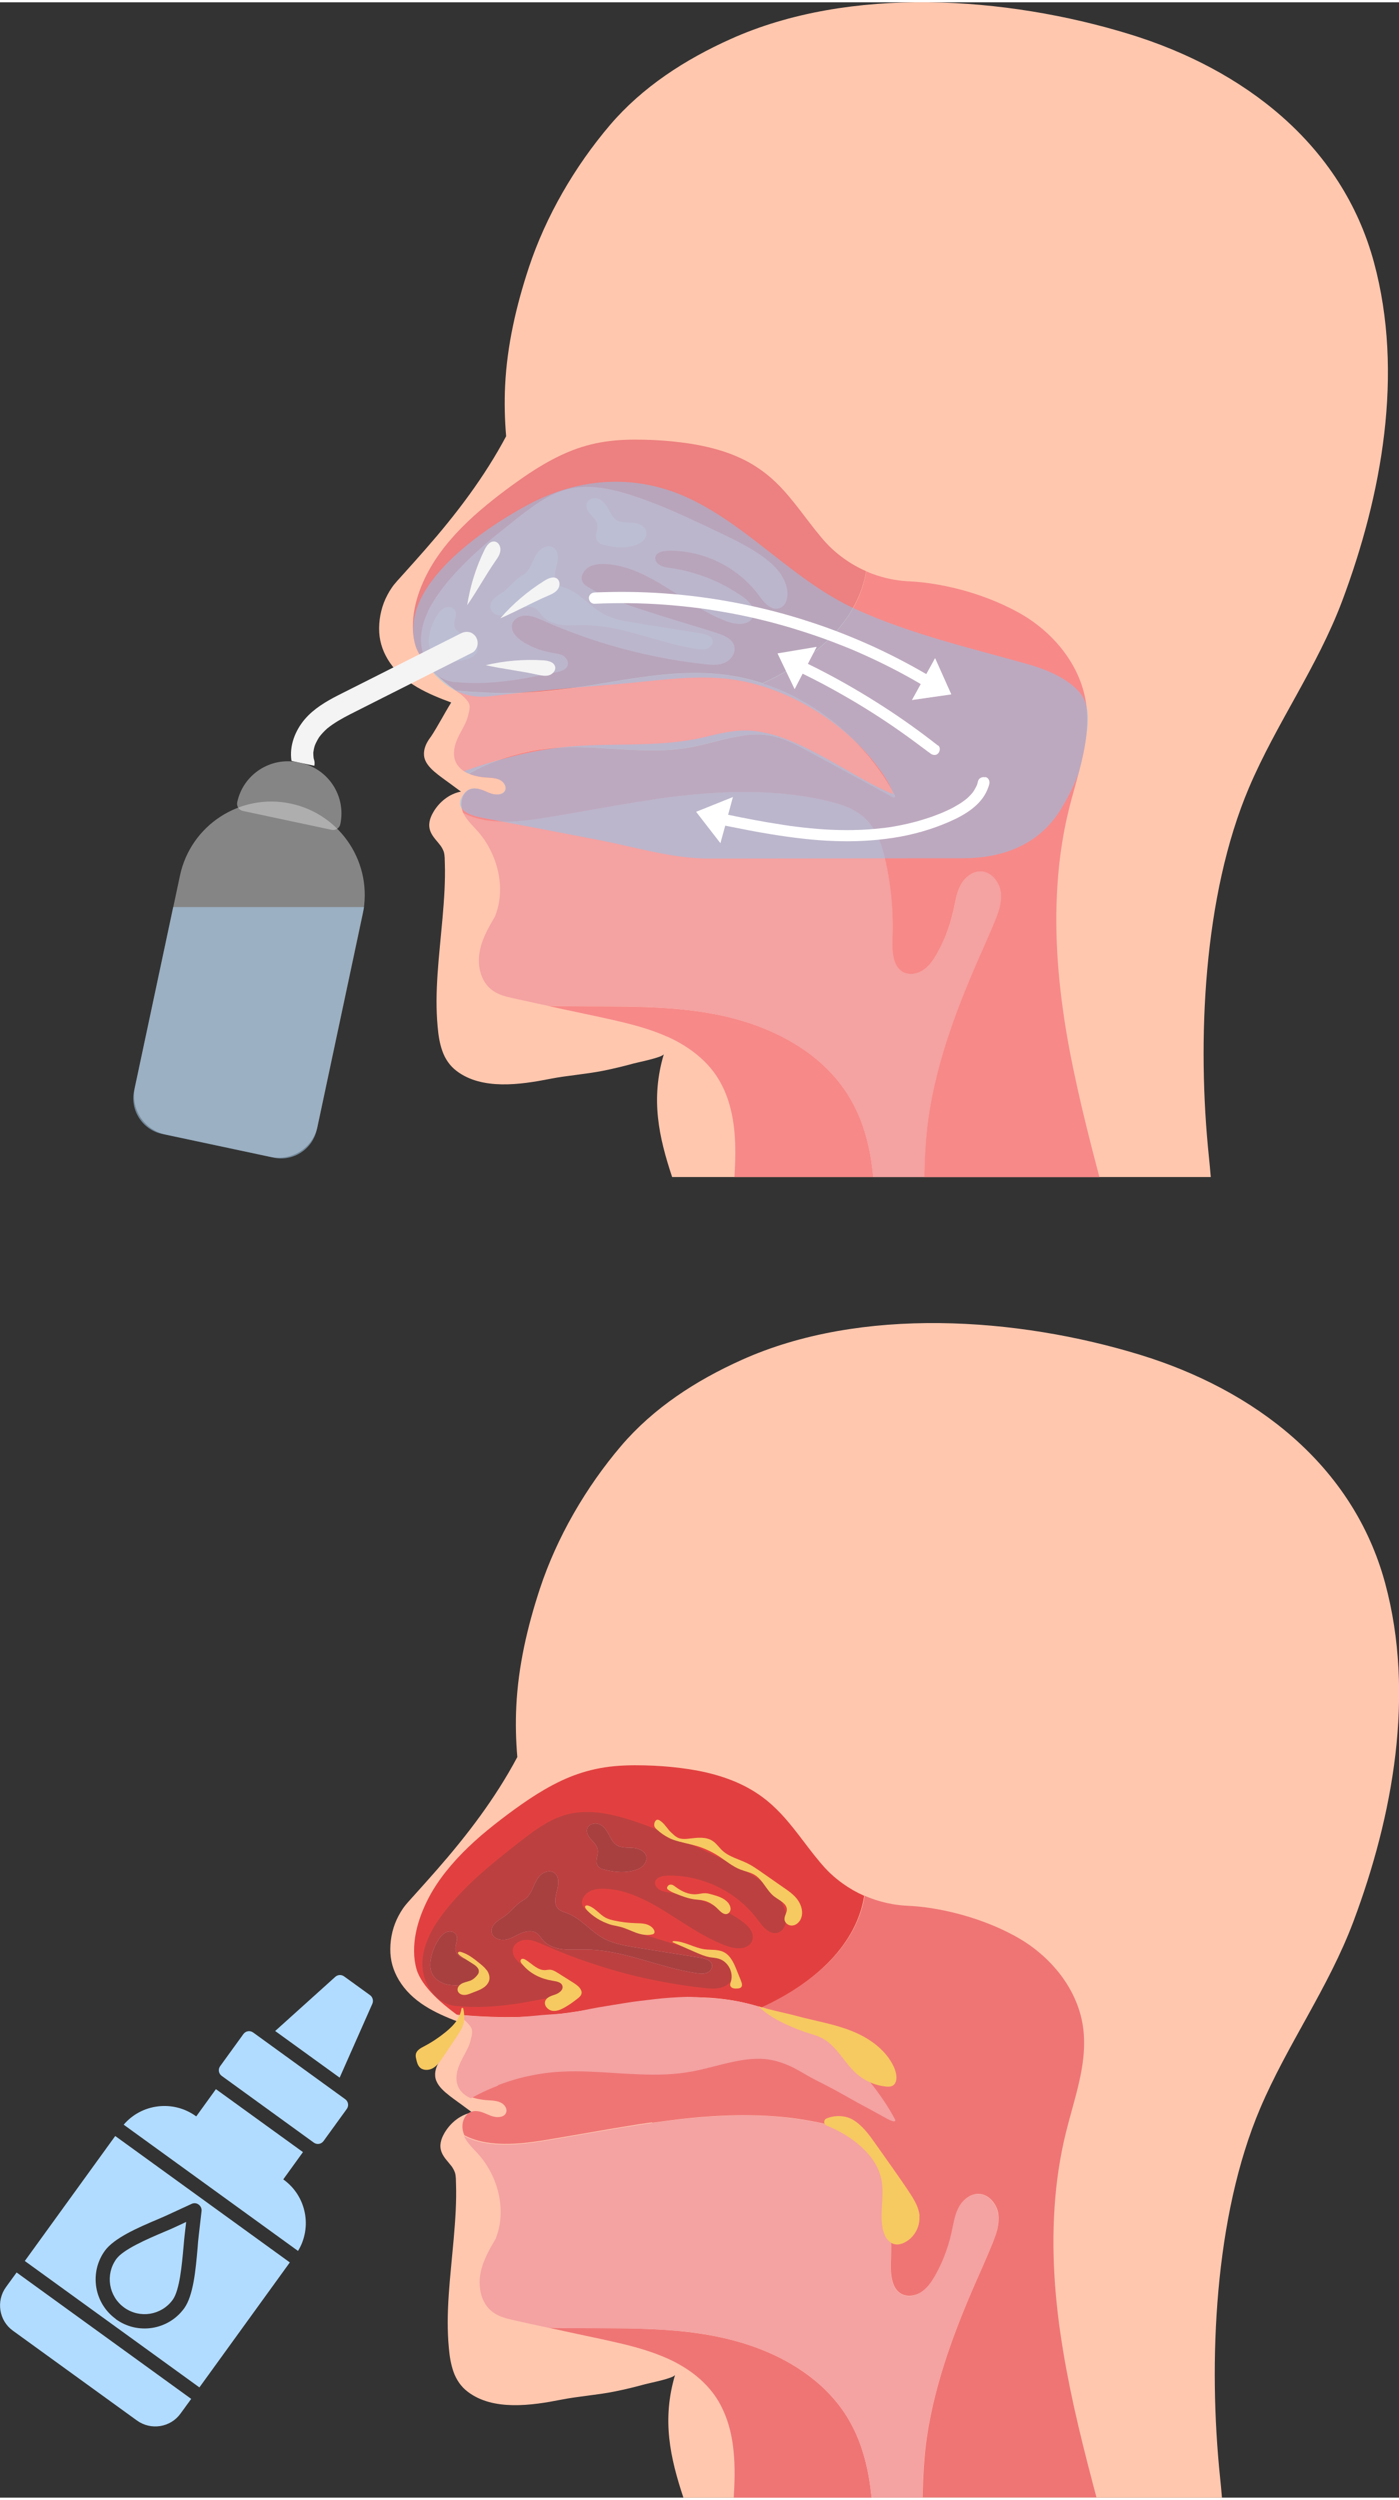 <?xml version="1.0" encoding="UTF-8"?><svg xmlns="http://www.w3.org/2000/svg" id="_1_COVER" data-name="1 COVER" viewBox="0 0 136.46 243.37" aria-hidden="true" width="136px" height="243px">
  <rect x="0" y="0" width="136.46" height="243.37" fill="#333333" stroke="none"/>
  <defs><linearGradient class="cerosgradient" data-cerosgradient="true" id="CerosGradient_id893c818f7" gradientUnits="userSpaceOnUse" x1="50%" y1="100%" x2="50%" y2="0%"><stop offset="0%" stop-color="#d1d1d1"/><stop offset="100%" stop-color="#d1d1d1"/></linearGradient><linearGradient/>
    <style>
      .cls-1-68f68a0e346b7{
        fill: #ef7575;
      }

      .cls-2-68f68a0e346b7{
        fill: #e24040;
      }

      .cls-3-68f68a0e346b7{
        fill: #84cbf7;
      }

      .cls-3-68f68a0e346b7, .cls-4-68f68a0e346b7, .cls-5-68f68a0e346b7{
        opacity: .5;
      }

      .cls-6-68f68a0e346b7{
        fill: #ffc7ae;
      }

      .cls-7-68f68a0e346b7{
        fill: #f4b3b3;
      }

      .cls-8-68f68a0e346b7{
        fill-rule: evenodd;
      }

      .cls-8-68f68a0e346b7, .cls-4-68f68a0e346b7{
        fill: #b2dcff;
      }

      .cls-9-68f68a0e346b7{
        fill: #f4f4f4;
      }

      .cls-10-68f68a0e346b7{
        fill: #fff;
      }

      .cls-11-68f68a0e346b7{
        fill: #f78989;
      }

      .cls-12-68f68a0e346b7{
        fill: #bc4040;
      }

      .cls-13-68f68a0e346b7{
        fill: #a84040;
      }

      .cls-14-68f68a0e346b7{
        fill: #efafaf;
      }

      .cls-15-68f68a0e346b7{
        fill: #f4a2a2;
      }

      .cls-16-68f68a0e346b7{
        fill: #a09f9f;
      }

      .cls-17-68f68a0e346b7{
        fill: #f7c961;
      }

      .cls-18-68f68a0e346b7{
        fill: #ed8080;
      }

      .cls-5-68f68a0e346b7{
        fill: #d8d8d8;
      }
    </style>
  </defs>
  <g id="nasal_cavity68f68a0e346b7" data-name="nasal cavity">
    <g>
      <g id="human68f68a0e346b7">
        <path class="cls-6-68f68a0e346b7" d="M64.75,102.59c-1.31,4.4-.48,8.09.81,11.98h52.54c-.06-.73-.12-1.38-.18-1.94-1.17-11.25-.57-25.5,3.91-36.04,2.65-6.23,6.67-11.77,9.09-18.21,3.87-10.32,6.03-22.17,3.1-33.01-3.13-11.58-12.8-18.88-23.87-22.27-11.99-3.68-27.26-4.76-38.9.49-4.43,1.99-8.59,4.67-11.76,8.39-3.42,4.02-6.25,8.88-7.91,13.9-1.23,3.73-2.12,7.57-2.31,11.5-.08,1.65-.04,3.3.1,4.94-2.13,4-4.87,7.6-7.85,11-.66.76-1.34,1.51-2.01,2.26-.34.39-.7.76-1.03,1.16-.36.44-.64.93-.88,1.44-.46,1.02-.67,2.16-.61,3.27.06,1.08.44,2.08,1.05,2.97,1.4,2.04,3.72,3.04,5.97,3.87-.69,1.11-1.28,2.28-2,3.37-.02.02-.04.03-.05.06-.37.5-.66,1.1-.6,1.74.06.64.53,1.16,1,1.57.51.44,1.07.82,1.61,1.22.33.24.66.49.99.73-1.11.21-2.09.98-2.68,1.98-.36.61-.56,1.26-.28,1.94.21.51.64.91.97,1.35.12.16.27.44.33.64.09.35.08.72.09,1.08.03.87.01,1.74-.03,2.61-.09,1.82-.28,3.64-.45,5.46-.17,1.78-.32,3.56-.33,5.34,0,.85.03,1.7.11,2.55.07.8.19,1.6.46,2.36.27.76.73,1.44,1.38,1.93,2.48,1.9,6.26,1.34,9.1.78,1.73-.34,3.49-.45,5.23-.8,1-.2,1.99-.44,2.97-.71.38-.11,2.83-.58,2.93-.92Z"/>
        <path class="cls-11-68f68a0e346b7" d="M65.07,100.87c1.17.52,2.28,1.2,3.24,2.05.48.42.92.89,1.3,1.4.4.53.73,1.11,1.01,1.72.56,1.24.86,2.59,1,3.94.16,1.53.11,3.07.02,4.59h13.54c-.07-.74-.17-1.48-.3-2.21-.17-.93-.4-1.84-.71-2.74-.3-.88-.69-1.74-1.15-2.55-.44-.78-.97-1.52-1.55-2.2-.58-.67-1.22-1.29-1.9-1.85-.69-.57-1.43-1.08-2.2-1.53-.77-.46-1.58-.87-2.4-1.22-.83-.36-1.69-.67-2.56-.93-.91-.27-1.84-.5-2.78-.67-1.11-.21-2.24-.36-3.37-.47-1.13-.11-2.26-.17-3.4-.21-1.14-.04-2.28-.06-3.41-.06-1.14,0-2.28,0-3.42-.01-.86,0-1.72-.02-2.59-.04.96.21,1.92.42,2.88.62,1.51.33,3.02.63,4.52,1,1.44.35,2.87.77,4.23,1.38Z"/>
        <path class="cls-15-68f68a0e346b7" d="M48.34,73.99c.66-.26,1.34-.47,2.03-.66.69-.19,1.39-.34,2.1-.45.74-.12,1.48-.19,2.22-.22.84-.04,1.69-.03,2.54,0,.85.03,1.69.08,2.54.14.84.05,1.68.1,2.52.13.84.03,1.68.04,2.53,0,.84-.04,1.68-.13,2.51-.28.8-.15,1.58-.35,2.37-.55.78-.2,1.57-.39,2.36-.53.78-.13,1.56-.2,2.35-.15.8.06,1.58.26,2.32.57.76.31,1.48.71,2.2,1.1.78.42,1.56.85,2.34,1.27.78.42,1.56.85,2.34,1.27.78.42,1.56.85,2.34,1.27.38.21.75.41,1.13.62,0,0,0,0,0,0,0,0,0,0,.01,0,0,0,0,0,0,0,0,0,.01,0,.02,0,.05.01.1,0,.14-.05,0,0,0,0,0,0,.02-.03.03-.07.01-.11,0-.01,0-.02-.02-.03-.35-.66-.74-1.29-1.15-1.91-.42-.62-.86-1.23-1.34-1.81-.47-.58-.97-1.13-1.5-1.66-.52-.53-1.07-1.03-1.65-1.51-.57-.48-1.16-.92-1.78-1.34-.61-.42-1.25-.8-1.9-1.15-.65-.35-1.32-.67-2.01-.96-.68-.28-1.38-.53-2.09-.74-.71-.21-1.44-.38-2.17-.51-.76-.14-1.53-.23-2.31-.27-.92-.06-1.85-.06-2.77-.02-.92.04-1.84.12-2.76.23-.92.11-1.84.24-2.76.38-.92.14-1.83.3-2.75.45-.92.15-1.84.3-2.76.43-.92.13-1.84.24-2.77.31-.96.08-1.92.12-2.88.13-.97,0-1.94-.01-2.91-.06-.84-.04-1.69-.1-2.53-.18.15.11.3.22.46.32.21.17.42.36.59.56.11.13.2.25.27.42,0,0,.01.03.01.04,0,.02,0,.03.01.05,0,.03.01.07.02.1,0,0,0,.04,0,.04,0,.01,0,.03,0,.04,0,.03,0,.07,0,.1,0,.07-.02.14-.03.21,0,.02,0,.04-.01.06,0,0,0,0,0,0,0,.01,0,.02,0,.03,0,.04-.02.08-.03.12-.06.26-.12.51-.21.76-.11.28-.25.55-.39.82-.29.54-.6,1.07-.75,1.66-.15.56-.17,1.17.1,1.7.21.41.57.73.97.94.08.04.15.08.23.11.22-.12.45-.25.68-.36.64-.32,1.29-.61,1.95-.87Z"/>
        <path class="cls-15-68f68a0e346b7" d="M66.25,98.2c1.13.11,2.25.26,3.37.47.94.18,1.86.4,2.78.67.87.26,1.72.57,2.56.93.83.36,1.63.76,2.4,1.22.77.46,1.51.97,2.2,1.53.68.56,1.32,1.18,1.9,1.85.59.68,1.11,1.42,1.55,2.2.46.81.85,1.67,1.15,2.55.31.89.54,1.81.71,2.74.14.73.23,1.47.3,2.21h5c.05-2,.14-3.99.43-5.97.83-5.6,2.91-10.96,5.19-16.08.29-.66.58-1.31.86-1.98.14-.34.29-.68.43-1.02.17-.42.33-.84.44-1.28.11-.44.16-.89.12-1.34-.03-.34-.13-.68-.29-.98-.31-.59-.86-1.09-1.55-1.16-.72-.07-1.38.35-1.81.9-.51.65-.69,1.48-.85,2.27-.17.84-.38,1.68-.67,2.49-.29.81-.64,1.59-1.06,2.34-.37.66-.82,1.34-1.5,1.71-.61.34-1.38.42-1.97,0-.47-.33-.69-.89-.79-1.44-.12-.62-.1-1.25-.08-1.88.03-.9.02-1.8-.03-2.7-.05-.9-.14-1.8-.28-2.7-.13-.85-.29-1.69-.5-2.53-.19-.73-.42-1.45-.76-2.12-.34-.67-.79-1.27-1.37-1.75-.61-.5-1.33-.84-2.07-1.09-.79-.27-1.61-.45-2.42-.61-.88-.17-1.76-.31-2.65-.41-.88-.1-1.77-.17-2.65-.2-.89-.04-1.78-.04-2.67-.02-.9.02-1.79.07-2.69.13-.9.07-1.79.15-2.68.25-.89.1-1.78.22-2.67.35-.9.13-1.79.27-2.69.42-.89.15-1.79.3-2.68.46-.89.15-1.78.31-2.67.47-.88.15-1.75.3-2.63.44-.76.12-1.53.23-2.3.29-.76.06-1.53.08-2.3.03-.74-.05-1.48-.17-2.19-.4-.34-.11-.67-.25-.99-.41.11.25.27.48.44.7.34.44.75.82,1.11,1.25.34.4.64.84.9,1.3.52.92.88,1.93,1.05,2.98.16,1.03.13,2.09-.14,3.1-.07.25-.15.49-.24.74,0,0,0,0,0,.01-.7,1.18-1.41,2.42-1.56,3.8-.13,1.13.16,2.4,1.01,3.2.49.46,1.11.71,1.75.87.35.09.7.16,1.05.24.38.08.76.17,1.14.25.59.13,1.18.26,1.77.38.86.02,1.72.04,2.59.04,1.14,0,2.28,0,3.42.01,1.14,0,2.28.02,3.41.06,1.13.04,2.27.11,3.4.21Z"/>
        <path class="cls-16-68f68a0e346b7" d="M89.22,106.48s0-.02,0,0h0Z"/>
        <g>
          <path class="cls-11-68f68a0e346b7" d="M63.62,77.76c.89-.13,1.78-.25,2.67-.35.89-.1,1.79-.19,2.68-.25.89-.07,1.79-.11,2.69-.13.89-.02,1.78-.01,2.67.02.89.04,1.77.1,2.65.2.89.1,1.77.24,2.65.41.82.16,1.64.35,2.42.61.74.25,1.47.59,2.07,1.09.58.48,1.03,1.08,1.37,1.75.34.67.58,1.39.76,2.12.21.83.37,1.68.5,2.53.13.89.23,1.8.28,2.7.05.9.06,1.8.03,2.7-.02.63-.04,1.26.08,1.88.1.55.32,1.11.79,1.44.59.42,1.37.33,1.97,0,.68-.38,1.13-1.05,1.5-1.71.42-.75.78-1.53,1.06-2.34.29-.81.5-1.64.67-2.49.16-.79.34-1.62.85-2.27.43-.55,1.09-.97,1.81-.9.69.07,1.24.57,1.55,1.16.16.3.26.64.29.98.04.45-.02.9-.12,1.34-.11.44-.27.86-.44,1.28-.14.34-.28.68-.43,1.02-.28.66-.57,1.32-.86,1.98-2.28,5.12-4.36,10.49-5.19,16.08-.29,1.98-.39,3.97-.43,5.97h17.08c-.13-.49-.26-.99-.39-1.48-.32-1.22-.63-2.44-.93-3.67-.3-1.22-.59-2.45-.86-3.68-.27-1.23-.53-2.47-.76-3.7-.23-1.24-.44-2.48-.61-3.73-.18-1.25-.32-2.5-.43-3.75-.11-1.25-.18-2.5-.21-3.76-.03-1.25-.02-2.51.04-3.76.06-1.25.16-2.5.32-3.75.16-1.24.37-2.47.64-3.69.27-1.22.61-2.41.94-3.61.33-1.2.65-2.41.85-3.64.2-1.21.28-2.45.14-3.67-.11-1-.38-1.97-.77-2.89-.38-.9-.89-1.75-1.48-2.53-.6-.79-1.29-1.51-2.05-2.15-.76-.64-1.58-1.2-2.45-1.67-.94-.51-1.91-.95-2.91-1.33-1.03-.39-2.09-.72-3.17-.98-1.05-.25-2.12-.45-3.2-.57-.49-.05-.99-.09-1.49-.11-1.12-.07-2.23-.31-3.29-.69-.23-.08-.46-.18-.68-.28-.72,4.53-4.5,8.39-10.1,10.94.52.17,1.04.36,1.54.57.68.28,1.35.6,2.01.96.65.35,1.28.74,1.9,1.15.61.42,1.21.86,1.78,1.34.57.48,1.12.98,1.65,1.51.53.53,1.02,1.09,1.5,1.66.47.58.92,1.19,1.34,1.81.41.62.8,1.26,1.15,1.91,0,.01.01.02.02.03.02.04.01.08-.01.11,0,0,0,0,0,0-.03.05-.09.06-.14.05,0,0-.01,0-.02,0,0,0,0,0,0,0,0,0,0,0-.01,0,0,0,0,0,0,0-.38-.21-.75-.41-1.13-.62-.78-.42-1.56-.85-2.34-1.27-.78-.42-1.56-.85-2.34-1.27-.78-.42-1.56-.85-2.34-1.27-.72-.39-1.44-.79-2.2-1.1-.75-.3-1.52-.51-2.32-.57-.79-.06-1.57.01-2.35.15-.8.13-1.58.33-2.36.53-.79.2-1.57.4-2.37.55-.83.15-1.67.24-2.51.28-.84.04-1.68.03-2.53,0-.84-.03-1.68-.08-2.52-.13-.85-.05-1.69-.11-2.54-.14-.84-.03-1.69-.04-2.54,0-.74.03-1.49.11-2.22.22-.71.11-1.41.26-2.1.45-.69.18-1.36.4-2.03.66-.66.26-1.32.54-1.95.87-.23.12-.46.24-.68.36.37.16.77.26,1.17.32.25.04.49.06.74.07.3.02.61.04.9.13.25.08.48.22.63.44.13.18.2.42.13.63-.06.18-.19.3-.37.37-.18.07-.4.09-.6.07-.54-.05-1-.37-1.52-.51-.29-.08-.6-.11-.9-.02-.22.07-.4.2-.55.38-.28.34-.39.81-.36,1.24.02.25.09.49.19.72.32.16.65.3.99.41.71.23,1.44.35,2.19.4.77.05,1.54.03,2.3-.03.77-.06,1.54-.17,2.3-.29.88-.14,1.76-.29,2.63-.44.89-.15,1.78-.31,2.67-.47.89-.16,1.79-.31,2.68-.46.89-.15,1.79-.29,2.69-.42Z"/>
          <path class="cls-18-68f68a0e346b7" d="M84.48,55.48c-.76-.33-1.48-.74-2.16-1.23-.42-.3-.81-.62-1.19-.97-.38-.36-.73-.74-1.06-1.14-.74-.88-1.42-1.81-2.12-2.71-.7-.9-1.42-1.79-2.24-2.58-.82-.79-1.73-1.47-2.73-2.02-1-.54-2.07-.95-3.16-1.25-1.11-.31-2.25-.52-3.4-.66-1.18-.15-2.37-.23-3.56-.26-1.28-.03-2.57,0-3.84.19-1.21.18-2.4.51-3.53.98-1.09.45-2.14,1.02-3.14,1.64-1,.62-1.96,1.31-2.91,2.01-.89.66-1.76,1.35-2.6,2.07-.84.72-1.65,1.49-2.4,2.3-.74.81-1.42,1.66-2.02,2.58-.59.91-1.09,1.88-1.47,2.9-.42,1.14-.69,2.35-.68,3.57,0,.61.08,1.23.25,1.81.13.44.35.84.61,1.22.64.94,1.48,1.73,2.35,2.44.32.26.65.51.98.75.84.08,1.69.14,2.53.18.97.05,1.94.07,2.91.06.96,0,1.92-.05,2.88-.13.93-.08,1.85-.19,2.77-.31.92-.13,1.84-.27,2.76-.43.92-.15,1.83-.3,2.75-.45.92-.14,1.84-.27,2.76-.38.92-.11,1.84-.19,2.76-.23.92-.04,1.85-.04,2.77.02.77.05,1.55.14,2.31.27.73.13,1.46.3,2.17.51.18.05.37.11.55.17,5.59-2.55,9.38-6.41,10.1-10.94Z"/>
        </g>
        <path class="cls-15-68f68a0e346b7" d="M76.21,55.85c-.44-.66-1.02-1.21-1.66-1.68-.74-.55-1.53-1.02-2.35-1.45-.83-.44-1.67-.84-2.52-1.24-.87-.41-1.74-.83-2.62-1.23-.88-.4-1.76-.79-2.65-1.15-.9-.36-1.8-.7-2.72-1-.89-.29-1.79-.54-2.71-.69-.91-.15-1.85-.2-2.77-.09-.87.11-1.71.39-2.5.78-.77.39-1.49.88-2.19,1.4-.71.52-1.4,1.07-2.08,1.62-.7.56-1.4,1.12-2.08,1.71-.68.58-1.35,1.19-1.98,1.82-.63.63-1.24,1.29-1.81,1.98-.56.69-1.09,1.41-1.52,2.18-.43.77-.76,1.59-.91,2.46-.13.77-.1,1.55.14,2.29.22.68.59,1.32,1.1,1.82.49.48,1.11.8,1.79.9,1.08.11,2.17.14,3.25.09,1-.05,2-.16,2.99-.31.98-.15,1.96-.34,2.94-.54.25-.05.5-.1.74-.15.23-.04.46-.08.67-.16.19-.07.38-.17.51-.34.14-.18.16-.42.09-.63-.08-.22-.25-.41-.45-.53-.24-.13-.5-.18-.77-.22-.53-.08-1.04-.2-1.55-.37-.5-.17-.99-.4-1.44-.67-.38-.23-.76-.51-1-.88-.22-.33-.31-.76-.11-1.12.2-.34.57-.55.96-.61.51-.09,1.03.07,1.5.26.52.21,1.02.45,1.53.66,1.04.43,2.08.83,3.15,1.2,1.06.36,2.13.7,3.2.99,1.08.3,2.17.56,3.26.79,1.1.23,2.21.43,3.32.59.56.08,1.11.15,1.67.21.52.06,1.06.12,1.58.02.47-.09.9-.32,1.18-.71.27-.36.36-.82.17-1.24-.17-.38-.53-.63-.89-.81-.36-.17-.74-.29-1.12-.41-.79-.25-1.58-.49-2.37-.73-.86-.26-1.72-.52-2.57-.79-.85-.26-1.7-.54-2.55-.82-.78-.26-1.55-.54-2.31-.85-.64-.26-1.26-.53-1.85-.85-.23-.13-.46-.26-.67-.41-.14-.09-.27-.2-.36-.34-.04-.06-.07-.13-.09-.18-.02-.06-.04-.15-.04-.19-.02-.28.09-.54.27-.76.45-.59,1.25-.71,1.95-.69.75.03,1.5.18,2.21.4.72.23,1.41.53,2.08.88.69.36,1.35.76,2.01,1.17.67.42,1.33.85,2,1.27.66.41,1.34.81,2.03,1.17.35.18.71.35,1.07.5.33.14.67.28,1.02.36.57.14,1.32.19,1.8-.23.26-.22.38-.57.34-.9-.04-.37-.28-.71-.53-.97-.29-.3-.64-.53-.99-.76-.37-.24-.76-.47-1.15-.69-.78-.43-1.6-.79-2.45-1.08-.85-.29-1.72-.52-2.6-.67-.43-.07-.88-.09-1.28-.26-.32-.13-.64-.44-.6-.82.03-.3.31-.48.58-.56.33-.1.68-.1,1.03-.1.77.01,1.55.11,2.3.29.76.18,1.49.44,2.19.78.7.33,1.36.74,1.98,1.22.61.47,1.17,1.01,1.66,1.6.25.3.47.63.72.93.25.3.54.59.9.75.34.15.74.12,1.04-.12.29-.23.42-.6.47-.95.1-.75-.18-1.52-.59-2.14Z"/>
        <g>
          <g>
            <path class="cls-14-68f68a0e346b7" d="M46.27,62.17c-.29-.28-.7-.38-1.07-.52-.38-.14-.77-.37-.87-.76-.14-.53.32-1.13.04-1.6-.18-.3-.61-.38-.94-.25-.33.13-.57.41-.76.71-.37.56-.63,1.19-.77,1.85-.1.49-.12,1.01.08,1.47.28.64.97,1.03,1.66,1.15.55.09,1.11.06,1.65-.09.45-.12,1.06-.31,1.23-.8.14-.39.04-.86-.26-1.15Z"/>
            <path class="cls-14-68f68a0e346b7" d="M50.87,55.95c-.74.44-1.24,1.24-1.98,1.69-.54.32-1.17.82-1.04,1.44.11.54.77.8,1.32.71s1.02-.41,1.52-.63,1.13-.33,1.58-.02c.26.18.42.46.63.69.48.53,1.2.79,1.91.88s1.43.02,2.15.03c3.76,0,7.29,1.77,11.01,2.32.34.05.69.09,1.01-.03s.59-.44.53-.77c-.08-.45-.63-.62-1.09-.69-2.12-.34-4.23-.68-6.35-1.02-1.13-.18-2.28-.37-3.28-.93-1.26-.7-2.19-1.95-3.54-2.46-.29-.11-.62-.19-.84-.41-.45-.44-.29-1.19-.13-1.79s.25-1.39-.27-1.75c-.42-.29-1.03-.1-1.39.26s-.54.87-.76,1.33-.52.94-.99,1.14"/>
            <path class="cls-14-68f68a0e346b7" d="M58.69,52.84c-.42-.15-.56-.47-.54-.84s.18-.74.11-1.11c-.08-.38-.39-.66-.65-.96s-.49-.68-.38-1.05c.13-.44.7-.62,1.13-.46s.73.55.95.95c.22.4.41.86.79,1.12.47.31,1.09.23,1.66.28.55.05,1.16.32,1.27.86.07.36-.11.73-.39.96s-.63.35-.99.44c-1.03.24-1.95.08-2.97-.18"/>
          </g>
          <g>
            <path class="cls-7-68f68a0e346b7" d="M46.27,62.17c-.29-.28-.7-.38-1.07-.52-.38-.14-.77-.37-.87-.76-.14-.53.32-1.13.04-1.6-.18-.3-.61-.38-.94-.25-.33.13-.57.41-.76.71-.37.56-.63,1.19-.77,1.85-.1.49-.12,1.01.08,1.47.28.64.97,1.03,1.66,1.15.55.09,1.11.06,1.65-.09.45-.12,1.06-.31,1.23-.8.14-.39.04-.86-.26-1.15Z"/>
            <path class="cls-7-68f68a0e346b7" d="M50.87,55.95c-.74.44-1.24,1.24-1.98,1.69-.54.32-1.17.82-1.04,1.44.11.54.77.8,1.32.71s1.02-.41,1.52-.63,1.13-.33,1.58-.02c.26.18.42.46.63.69.48.53,1.2.79,1.91.88s1.43.02,2.15.03c3.76,0,7.29,1.77,11.01,2.32.34.05.69.09,1.01-.03s.59-.44.53-.77c-.08-.45-.63-.62-1.09-.69-2.12-.34-4.23-.68-6.35-1.02-1.13-.18-2.28-.37-3.28-.93-1.26-.7-2.19-1.95-3.54-2.46-.29-.11-.62-.19-.84-.41-.45-.44-.29-1.19-.13-1.79s.25-1.39-.27-1.75c-.42-.29-1.03-.1-1.39.26s-.54.87-.76,1.33-.52.94-.99,1.14"/>
            <path class="cls-7-68f68a0e346b7" d="M58.69,52.84c-.42-.15-.56-.47-.54-.84s.18-.74.11-1.11c-.08-.38-.39-.66-.65-.96s-.49-.68-.38-1.05c.13-.44.7-.62,1.13-.46s.73.55.95.95c.22.4.41.86.79,1.12.47.31,1.09.23,1.66.28.55.05,1.16.32,1.27.86.07.36-.11.73-.39.96s-.63.35-.99.44c-1.03.24-1.95.08-2.97-.18"/>
          </g>
        </g>
      </g>
      <path class="cls-3-68f68a0e346b7" d="M46.99,79.53c3.86.72,7.71,1.45,11.56,2.2,3.44.67,6.98,1.76,10.48,1.78.68,0,1.36,0,2.04,0,6.22,0,12.44-.02,18.66-.03.69,0,1.38,0,2.08,0,.69,0,1.38,0,2.08,0,3.98,0,7.48-1.33,9.61-4.81.3-.5.59-1.01.85-1.53.27-.53.51-1.07.73-1.62.05-.11.09-.23.13-.34.25-.93.47-1.87.63-2.82.28-1.72.63-3.68-.54-5.06s-3.26-2.24-5.02-2.74c-5.66-1.6-11.44-2.93-16.81-5.37-5.96-2.72-10.28-7.95-16.13-10.75-5.22-2.5-10.84-2.14-15.89.59-4.26,2.3-12.64,7.89-10.92,13.7.13.44.35.84.61,1.22,1.69,2.49,3.69,4.1,6.78,3.72,4.04-.5,8.1-.84,12.17-1.16,3.62-.29,7.4-.94,11.02-.51,5.8.7,11.72,4.44,15.01,9.27.24.35.46.71.65,1.09.14.28.27.58.37.88-.57-.23-1.14-.5-1.69-.78-.64-.32-1.26-.67-1.88-1.02-.64-.36-1.29-.73-1.93-1.1-.65-.37-1.3-.74-1.96-1.08-.65-.34-1.3-.67-1.97-.97-.65-.29-1.3-.55-1.98-.76-.64-.2-1.3-.35-1.97-.44-.73-.09-1.47-.09-2.21,0-.84.1-1.66.29-2.47.49-5.11,1.3-10.3.44-15.43,1.23-.83.13-1.65.28-2.47.46-.82.18-1.64.39-2.45.61-.82.23-1.63.48-2.43.75-.35.12-.69.24-1.04.36.07.04.14.08.21.12.08.04.15.08.23.11.37.16.77.26,1.17.32.25.04.49.06.74.07.3.02.61.04.9.13.25.08.48.22.63.44.13.18.2.42.13.63-.06.18-.19.3-.37.37-.18.07-.4.09-.6.07-.54-.05-1-.37-1.52-.51-.29-.08-.6-.11-.9-.02-.22.07-.4.2-.55.37-1.3,1.55.38,2.2,1.65,2.43Z"/>
    </g>
    <g>
      <path class="cls-5-68f68a0e346b7" d="M24.81,77.78h0c5.03,0,9.11,4.08,9.11,9.11v21.13c0,2.14-1.74,3.87-3.87,3.87h-10.48c-2.14,0-3.87-1.74-3.87-3.87v-21.13c0-5.03,4.08-9.11,9.11-9.11Z" transform="translate(20.28 -3.09) rotate(12.01)"/>
      <path class="cls-4-68f68a0e346b7" d="M16.89,88.25l-3.81,17.9c-.41,1.92.82,3.81,2.74,4.22l10.86,2.31c1.92.41,3.81-.82,4.22-2.74l4.61-21.7h-18.64Z"/>
      <path class="cls-5-68f68a0e346b7" d="M28.51,74.09h.21c2.78,0,5.04,2.26,5.04,5.04h0c0,.4-.32.72-.72.72h-8.84c-.4,0-.72-.32-.72-.72h0c0-2.78,2.26-5.04,5.04-5.04Z" transform="translate(16.64 -4.27) rotate(12.01)"/>
      <path class="cls-9-68f68a0e346b7" d="M46.42,61.89c-.16-.23-.4-.43-.69-.47-.3-.05-.55.01-.82.15-2.67,1.35-5.34,2.69-8.01,4.04-1.3.66-2.61,1.31-3.91,1.97-1.19.61-2.38,1.31-3.26,2.34-.95,1.12-1.52,2.6-1.3,4.05.02,0,.05.02.07.03l2.16.46c.04-.18.04-.38-.02-.57-.02-.06-.04-.13-.05-.19-.02-.18-.03-.36-.03-.53.03-.24.08-.47.15-.69.11-.28.26-.55.42-.81.23-.31.5-.59.79-.85.68-.55,1.45-.98,2.23-1.38.94-.48,1.89-.95,2.83-1.43,1.94-.98,3.89-1.96,5.83-2.94,1.1-.55,2.19-1.11,3.29-1.66.23-.12.42-.44.47-.69.06-.26,0-.6-.15-.82Z"/>
    </g>
    <g>
      <path class="cls-10-68f68a0e346b7" d="M92.79,67.49l-1.58-3.53-.86,1.56c-1.65-.96-3.34-1.84-5.07-2.64-2.08-.95-4.21-1.79-6.39-2.49-2.14-.7-4.32-1.27-6.52-1.71-2.24-.45-4.51-.78-6.79-.97-2.24-.19-4.49-.25-6.74-.18-.28,0-.57.02-.85.03-.28.01-.56.24-.55.55.01.28.24.56.55.55,2.24-.1,4.48-.08,6.71.08,1.12.08,2.23.19,3.34.33.07,0,.14.02.21.03,0,0,.03,0,.04,0,.03,0,.05,0,.08.01.14.02.28.04.42.06.28.04.56.08.84.13.54.09,1.09.18,1.63.28,2.2.41,4.38.95,6.52,1.62,1.07.33,2.13.69,3.18,1.08.53.2,1.06.41,1.59.62.12.05.25.1.37.15.06.02.11.05.17.07.03.01.05.02.08.03.01,0,.05.02.06.03.26.11.52.22.78.34,1.99.88,3.93,1.87,5.8,2.97l-.86,1.56,3.83-.55Z"/>
      <path class="cls-10-68f68a0e346b7" d="M96.07,75.58c-.28-.06-.6.09-.67.38-.02.09-.05.17-.07.26-.01.04-.03.08-.04.12,0,0,0,0,0,0,0,.02-.02.04-.02.05-.08.17-.16.32-.26.48-.02.04-.05.07-.07.11-.02.02-.03.05-.05.07,0,0,0,0,0,0-.01.02-.05.06-.06.07-.03.04-.07.08-.1.12-.12.14-.26.27-.39.39-.07.06-.14.12-.21.17-.01,0-.06.05-.08.06,0,0,0,0,0,0-.02.02-.05.04-.07.05-.15.11-.31.22-.48.32-.33.2-.67.39-1.02.55-.2.09-.4.18-.6.27-.03.01-.05.02-.08.03-.05.02-.1.04-.15.06-.11.04-.22.09-.33.13-.43.17-.87.31-1.32.45-.88.27-1.78.48-2.68.64-.22.04-.45.08-.68.11-.05,0-.11.02-.16.02-.02,0-.05,0-.07.01-.12.02-.23.03-.35.04-.45.05-.91.1-1.37.13-.92.06-1.85.08-2.77.06-.98-.02-1.95-.08-2.92-.18-.5-.05-1-.1-1.5-.17-.09-.01-.26-.03-.31-.04-.06,0-.24-.03-.34-.05-.25-.03-.49-.07-.73-.11-1.71-.26-3.41-.59-5.1-.94l.47-1.73-3.59,1.44,2.37,3.06.47-1.71c1.49.3,2.98.6,4.48.84,2.04.33,4.1.59,6.17.66,1.92.07,3.83-.02,5.73-.31,1.9-.29,3.75-.81,5.5-1.58,1.44-.63,3.01-1.55,3.66-3.05.09-.21.17-.41.22-.63.07-.28-.09-.61-.38-.67ZM86.38,80.51s.05,0,0,0h0ZM91.84,79.06s0,0,0,0c-.06.02,0,0,0,0Z"/>
      <path class="cls-10-68f68a0e346b7" d="M91.49,72.49c-1.73-1.36-3.52-2.64-5.37-3.83-1.82-1.17-3.69-2.27-5.6-3.27-.57-.3-1.14-.59-1.72-.87l.86-1.66-3.82.64,1.67,3.49.78-1.51c1.4.68,2.77,1.41,4.12,2.19,1.87,1.07,3.69,2.23,5.45,3.47.5.35.99.71,1.48,1.07.24.18.47.35.71.53.06.04.12.09.18.13.03.02.06.04.09.07,0,0,.06.05.08.06.01.01.03.02.03.02.04.03.07.06.11.08.07.05.13.1.2.15.22.18.56.24.77,0,.18-.2.24-.58,0-.77Z"/>
    </g>
    <path class="cls-9-68f68a0e346b7" d="M48.24,52.59c-.45-.06-.78.4-.98.81-.83,1.7-1.4,3.53-1.69,5.4,1.03-1.49,1.74-2.84,2.77-4.33.22-.31.44-.64.47-1.02.04-.38-.19-.81-.56-.86Z"/>
    <path class="cls-9-68f68a0e346b7" d="M54.38,56.24c-.35-.3-.88-.08-1.27.17-1.61,1-3.07,2.24-4.31,3.67,1.66-.72,2.98-1.48,4.65-2.2.35-.15.71-.31.94-.61.23-.3.27-.78-.02-1.03Z"/>
    <path class="cls-9-68f68a0e346b7" d="M54.14,64.78c-.11-.44-.67-.57-1.12-.6-1.89-.12-3.8.03-5.64.47,1.77.39,3.29.54,5.06.93.37.08.76.16,1.12.05.36-.11.68-.48.59-.85Z"/>
  </g>
  <g id="Rhinitis68f68a0e346b7">
    <g id="human-268f68a0e346b7" data-name="human">
      <g id="silhouette68f68a0e346b7">
        <path class="cls-6-68f68a0e346b7" d="M65.85,231.39c-1.31,4.4-.48,8.09.81,11.98h52.53c-.06-.73-.12-1.38-.18-1.94-1.17-11.25-.57-25.49,3.91-36.03,2.65-6.23,6.67-11.77,9.09-18.21,3.87-10.32,6.03-22.16,3.1-33-3.13-11.58-12.8-18.87-23.87-22.27-11.99-3.68-27.25-4.76-38.9.49-4.43,1.99-8.59,4.67-11.76,8.39-3.42,4.02-6.25,8.88-7.91,13.9-1.23,3.73-2.12,7.57-2.31,11.5-.08,1.65-.04,3.3.1,4.94-2.13,4-4.87,7.6-7.85,11-.66.76-1.34,1.51-2.01,2.26-.34.39-.7.76-1.03,1.16-.36.44-.64.93-.88,1.44-.46,1.01-.67,2.16-.61,3.27.06,1.08.44,2.08,1.05,2.97,1.4,2.04,3.72,3.04,5.97,3.87-.69,1.11-1.28,2.28-2,3.37-.02.02-.04.03-.05.06-.37.5-.66,1.1-.6,1.74.06.64.53,1.16,1,1.57.51.44,1.07.82,1.61,1.22.33.24.66.49.99.73-1.11.21-2.09.98-2.68,1.98-.36.61-.56,1.26-.28,1.94.21.51.64.91.97,1.35.12.16.27.44.33.64.09.35.08.72.09,1.08.03.87.01,1.74-.03,2.61-.09,1.82-.28,3.64-.45,5.46-.17,1.78-.32,3.56-.33,5.34,0,.85.03,1.7.11,2.55.07.8.19,1.6.46,2.36.27.76.73,1.44,1.38,1.93,2.48,1.9,6.26,1.34,9.1.78,1.73-.34,3.49-.45,5.23-.8,1-.2,1.99-.44,2.97-.71.38-.11,2.83-.58,2.93-.92Z"/>
      </g>
    </g>
    <g id="Rhinitis-268f68a0e346b7" data-name="Rhinitis">
      <g id="human-368f68a0e346b7" data-name="human">
        <g>
          <g>
            <path class="cls-1-68f68a0e346b7" d="M65.05,229.77c1.16.52,2.27,1.19,3.22,2.03.47.42.91.89,1.29,1.39.4.53.73,1.1,1,1.71.56,1.23.86,2.57.99,3.91.16,1.52.11,3.04.02,4.56h13.44c-.07-.74-.17-1.47-.3-2.19-.17-.92-.4-1.83-.7-2.72-.3-.88-.68-1.73-1.14-2.54-.44-.78-.96-1.51-1.54-2.18-.57-.66-1.21-1.28-1.89-1.83-.69-.56-1.42-1.07-2.18-1.52-.77-.46-1.57-.86-2.39-1.21-.83-.36-1.68-.66-2.54-.92-.91-.27-1.83-.49-2.76-.67-1.11-.21-2.22-.36-3.34-.47-1.12-.11-2.25-.17-3.37-.21-1.13-.04-2.26-.06-3.39-.06-1.13,0-2.26,0-3.39-.01-.86,0-1.71-.02-2.57-.04.95.21,1.91.41,2.86.62,1.5.32,3,.63,4.49.99,1.43.35,2.85.77,4.2,1.37Z"/>
            <path class="cls-15-68f68a0e346b7" d="M66.23,227.11c1.12.11,2.24.26,3.34.47.93.18,1.85.4,2.76.67.86.26,1.71.57,2.54.92.82.35,1.62.76,2.39,1.21.76.45,1.5.96,2.18,1.52.68.56,1.31,1.17,1.89,1.83.58.68,1.1,1.41,1.54,2.18.46.81.84,1.66,1.14,2.54.3.89.53,1.8.7,2.72.13.73.23,1.46.3,2.19h4.96c.04-1.98.14-3.96.43-5.92.83-5.56,2.89-10.88,5.16-15.97.29-.65.58-1.31.85-1.96.14-.34.28-.68.42-1.01.17-.41.33-.84.43-1.27.11-.44.16-.88.12-1.33-.03-.34-.13-.67-.28-.97-.31-.59-.85-1.09-1.54-1.16-.72-.07-1.37.35-1.8.89-.51.64-.69,1.47-.84,2.26-.17.84-.38,1.66-.66,2.47-.29.8-.64,1.58-1.06,2.33-.37.65-.82,1.33-1.49,1.7-.6.34-1.37.42-1.96,0-.46-.33-.68-.88-.78-1.43-.11-.62-.1-1.25-.08-1.87.03-.89.02-1.79-.03-2.68-.05-.9-.14-1.79-.28-2.68-.13-.84-.29-1.68-.5-2.51-.18-.72-.42-1.44-.76-2.1-.34-.66-.79-1.26-1.36-1.73-.6-.5-1.32-.83-2.06-1.08-.78-.27-1.6-.45-2.41-.61-.87-.17-1.75-.31-2.63-.41-.88-.1-1.75-.17-2.64-.2-.88-.04-1.77-.04-2.65-.02-.89.02-1.78.07-2.67.13-.89.07-1.78.15-2.66.25-.89.1-1.77.22-2.65.35-.89.13-1.78.27-2.67.41-.89.15-1.78.3-2.66.45-.89.15-1.77.31-2.66.46-.87.15-1.74.3-2.62.44-.76.12-1.52.23-2.29.29-.76.06-1.52.08-2.28.03-.74-.05-1.47-.17-2.17-.4-.34-.11-.67-.25-.98-.41.11.25.26.48.43.7.34.44.75.81,1.11,1.24.34.4.64.83.9,1.29.52.91.88,1.92,1.04,2.96.16,1.02.13,2.07-.14,3.07-.07.25-.15.49-.24.73,0,0,0,0,0,.01-.69,1.17-1.4,2.4-1.55,3.78-.12,1.12.15,2.38,1,3.18.48.46,1.1.7,1.74.87.35.09.7.16,1.04.24.38.08.76.16,1.13.25.58.13,1.17.25,1.75.38.86.02,1.71.04,2.57.04,1.13,0,2.26,0,3.39.01,1.13,0,2.26.02,3.39.06,1.13.04,2.25.11,3.37.21Z"/>
            <path class="cls-16-68f68a0e346b7" d="M89.04,235.33s0-.02,0,0h0Z"/>
          </g>
          <g>
            <path class="cls-1-68f68a0e346b7" d="M63.61,206.81c.88-.13,1.77-.24,2.65-.35.89-.1,1.77-.19,2.66-.25.89-.07,1.78-.11,2.67-.13.88-.02,1.77-.01,2.65.02.88.04,1.76.1,2.64.2.88.1,1.76.24,2.63.41.81.16,1.62.34,2.41.61.74.25,1.46.59,2.06,1.08.58.47,1.02,1.07,1.36,1.73.34.67.57,1.38.76,2.1.21.83.37,1.67.5,2.51.13.89.23,1.78.28,2.68.05.89.06,1.79.03,2.68-.02.62-.04,1.25.08,1.87.1.55.32,1.1.78,1.43.59.41,1.36.33,1.96,0,.67-.38,1.12-1.05,1.49-1.7.42-.74.77-1.52,1.06-2.33.29-.81.5-1.63.66-2.47.16-.79.34-1.61.84-2.26.43-.54,1.08-.96,1.8-.89.68.07,1.23.56,1.54,1.16.16.3.26.63.28.97.04.45-.02.9-.12,1.33-.11.44-.27.86-.43,1.27-.14.34-.28.68-.42,1.01-.28.66-.56,1.31-.85,1.96-2.27,5.09-4.33,10.41-5.16,15.97-.29,1.96-.38,3.94-.43,5.92h16.96c-.13-.49-.26-.98-.39-1.47-.32-1.21-.63-2.43-.93-3.64-.3-1.22-.59-2.44-.86-3.66-.27-1.22-.52-2.45-.75-3.68-.23-1.23-.43-2.47-.61-3.7-.18-1.24-.32-2.48-.43-3.72-.11-1.24-.18-2.49-.21-3.73-.03-1.24-.02-2.49.04-3.73.06-1.24.16-2.49.32-3.72.16-1.23.37-2.46.64-3.67.27-1.21.61-2.4.93-3.59.33-1.19.64-2.39.84-3.62.2-1.2.27-2.43.14-3.64-.11-.99-.37-1.96-.76-2.87-.38-.9-.88-1.74-1.47-2.52-.6-.78-1.28-1.5-2.03-2.13-.75-.64-1.57-1.19-2.43-1.66-.93-.51-1.9-.95-2.89-1.32-1.03-.39-2.08-.71-3.15-.97-1.05-.25-2.11-.45-3.18-.56-.49-.05-.98-.09-1.48-.11-1.12-.07-2.22-.31-3.27-.69-.23-.08-.46-.18-.68-.27-.72,4.5-4.47,8.33-10.03,10.86.52.17,1.03.36,1.53.57.68.28,1.34.6,1.99.95.65.35,1.28.73,1.88,1.15.61.41,1.2.86,1.76,1.33.57.47,1.12.97,1.64,1.5.52.53,1.02,1.08,1.49,1.65.47.58.91,1.18,1.33,1.8.41.61.79,1.25,1.14,1.9,0,.01.01.02.02.03.02.04,0,.08-.01.11,0,0,0,0,0,0-.03.05-.09.06-.14.05,0,0-.01,0-.02,0,0,0,0,0,0,0,0,0,0,0-.01,0,0,0,0,0,0,0-.37-.2-.75-.41-1.12-.61-.77-.42-1.55-.84-2.32-1.27-.77-.42-1.55-.84-2.32-1.27-.77-.42-1.55-.84-2.32-1.27-.72-.39-1.43-.78-2.19-1.09-.74-.3-1.51-.51-2.31-.56-.78-.06-1.56.01-2.33.14-.79.13-1.57.33-2.35.52-.78.2-1.56.4-2.35.54-.82.15-1.66.24-2.49.28-.84.04-1.67.03-2.51,0-.84-.03-1.67-.08-2.51-.13-.84-.05-1.68-.11-2.52-.14-.84-.03-1.68-.04-2.52,0-.74.03-1.48.11-2.21.22-.7.11-1.4.26-2.08.44-.68.18-1.35.4-2.01.65-.66.25-1.31.54-1.94.86-.23.12-.45.24-.68.36.37.16.76.25,1.16.31.24.04.49.06.74.07.3.02.6.04.89.13.25.08.47.21.63.43.13.18.2.41.12.63-.06.18-.19.3-.37.37-.18.07-.39.08-.59.07-.53-.05-1-.36-1.51-.51-.29-.08-.6-.11-.89-.02-.22.07-.4.2-.54.37-.28.34-.39.8-.36,1.23.02.25.09.49.19.71.31.16.64.3.98.41.7.23,1.43.35,2.17.4.76.05,1.52.03,2.28-.03.77-.06,1.53-.17,2.29-.29.87-.14,1.74-.29,2.62-.44.89-.15,1.77-.31,2.66-.46.89-.15,1.77-.31,2.66-.45.89-.15,1.78-.29,2.67-.41Z"/>
            <path class="cls-2-68f68a0e346b7" d="M84.33,184.69c-.75-.33-1.47-.74-2.14-1.22-.41-.3-.81-.62-1.18-.97-.38-.35-.72-.74-1.05-1.13-.73-.87-1.41-1.79-2.1-2.69-.69-.89-1.41-1.78-2.23-2.56-.81-.79-1.72-1.46-2.72-2-.99-.54-2.05-.94-3.14-1.25-1.1-.31-2.24-.52-3.38-.66-1.17-.15-2.36-.23-3.54-.26-1.27-.03-2.56,0-3.82.19-1.21.18-2.38.51-3.51.97-1.09.45-2.12,1.01-3.12,1.63-.99.62-1.95,1.3-2.89,2-.88.66-1.75,1.34-2.59,2.06-.83.72-1.64,1.48-2.38,2.29-.73.8-1.42,1.65-2.01,2.56-.59.9-1.08,1.87-1.46,2.88-.42,1.13-.69,2.33-.68,3.54,0,.61.08,1.22.25,1.8.13.43.35.83.6,1.21.63.93,1.47,1.72,2.34,2.43.32.26.64.51.97.75.84.07,1.67.14,2.51.18.96.05,1.93.07,2.89.06.95,0,1.91-.05,2.86-.13.92-.08,1.84-.18,2.75-.31.92-.13,1.83-.27,2.74-.42.91-.15,1.82-.3,2.73-.44.91-.14,1.82-.27,2.74-.38.91-.1,1.82-.18,2.74-.22.92-.04,1.83-.04,2.75.02.77.05,1.53.14,2.29.27.73.13,1.45.3,2.16.51.18.05.36.11.55.17,5.55-2.53,9.31-6.36,10.03-10.86Z"/>
          </g>
          <path class="cls-12-68f68a0e346b7" d="M76.11,185.05c-.43-.66-1.02-1.2-1.65-1.67-.73-.55-1.52-1.01-2.33-1.44-.82-.44-1.66-.84-2.5-1.24-.87-.41-1.73-.82-2.6-1.22-.87-.4-1.75-.78-2.64-1.14-.89-.36-1.79-.7-2.71-1-.88-.29-1.78-.53-2.69-.69-.91-.15-1.83-.2-2.75-.09-.87.11-1.7.38-2.48.78-.77.39-1.48.87-2.17,1.39-.7.52-1.39,1.06-2.07,1.61-.7.55-1.39,1.11-2.06,1.69-.68.58-1.34,1.18-1.97,1.81-.63.63-1.23,1.28-1.8,1.97-.56.68-1.08,1.4-1.51,2.17-.42.76-.75,1.58-.9,2.44-.13.76-.1,1.54.14,2.28.22.67.58,1.31,1.1,1.8.49.47,1.1.8,1.77.9,1.07.11,2.15.14,3.23.09,1-.05,1.99-.16,2.97-.31.98-.15,1.95-.34,2.92-.53.25-.05.49-.1.74-.15.23-.04.45-.08.67-.16.19-.07.38-.17.5-.34.14-.18.16-.42.09-.63-.08-.22-.24-.41-.45-.52-.24-.13-.5-.18-.76-.22-.52-.08-1.04-.19-1.54-.37-.5-.17-.98-.39-1.43-.66-.38-.22-.75-.5-1-.88-.22-.33-.31-.75-.11-1.12.19-.34.57-.54.95-.61.51-.09,1.03.07,1.49.26.51.21,1.01.44,1.52.65,1.03.43,2.07.83,3.12,1.19,1.05.36,2.11.69,3.18.99,1.07.3,2.15.56,3.24.78,1.09.23,2.2.42,3.3.58.55.08,1.1.15,1.66.21.52.06,1.05.12,1.57.02.46-.09.89-.32,1.17-.7.26-.36.35-.82.17-1.23-.17-.38-.52-.63-.88-.81-.35-.17-.73-.29-1.11-.4-.78-.25-1.57-.49-2.35-.73-.85-.26-1.7-.52-2.56-.78-.85-.26-1.69-.53-2.53-.82-.77-.26-1.54-.54-2.3-.84-.63-.25-1.25-.52-1.84-.85-.23-.13-.45-.26-.67-.41-.14-.09-.27-.2-.36-.33-.03-.05-.07-.13-.09-.18-.02-.06-.03-.15-.04-.18-.02-.28.09-.53.26-.75.45-.59,1.24-.71,1.94-.68.75.03,1.49.17,2.2.4.72.22,1.4.53,2.07.87.68.35,1.34.75,1.99,1.16.66.42,1.32.85,1.98,1.26.66.41,1.33.81,2.02,1.16.35.18.7.35,1.06.5.33.14.66.28,1.01.36.57.14,1.31.19,1.79-.23.26-.22.38-.56.34-.9-.04-.37-.27-.7-.53-.96-.29-.3-.64-.53-.98-.76-.37-.24-.75-.47-1.14-.68-.78-.42-1.59-.78-2.43-1.07-.84-.29-1.71-.51-2.58-.66-.42-.07-.87-.09-1.27-.26-.32-.13-.63-.44-.6-.81.03-.3.31-.47.58-.56.33-.1.68-.1,1.02-.1.77.01,1.54.11,2.28.29.75.18,1.48.44,2.18.77.69.33,1.35.74,1.96,1.21.61.47,1.16,1,1.65,1.59.25.3.47.62.71.92.25.3.53.59.89.74.34.15.73.12,1.03-.12.29-.23.42-.6.47-.95.1-.75-.18-1.51-.58-2.12Z"/>
          <g>
            <g>
              <path class="cls-14-68f68a0e346b7" d="M46.38,191.33c-.28-.28-.69-.38-1.07-.52-.37-.14-.76-.37-.86-.76-.14-.52.32-1.12.04-1.59-.18-.3-.61-.38-.93-.25-.33.13-.56.41-.76.7-.37.56-.63,1.18-.76,1.84-.1.48-.12,1,.08,1.46.28.64.96,1.02,1.65,1.14.54.09,1.11.06,1.64-.09.45-.12,1.05-.31,1.23-.79.14-.39.04-.85-.26-1.14Z"/>
              <path class="cls-14-68f68a0e346b7" d="M50.96,185.15c-.74.44-1.23,1.23-1.97,1.67-.54.32-1.16.81-1.03,1.43.11.54.77.79,1.31.71s1.01-.4,1.51-.62,1.12-.33,1.57-.02c.26.18.42.46.62.69.47.53,1.19.79,1.89.87s1.42.02,2.13.03c3.74,0,7.24,1.75,10.94,2.31.33.05.68.09,1-.03s.58-.44.53-.77c-.08-.45-.63-.61-1.08-.69-2.1-.34-4.2-.67-6.3-1.01-1.12-.18-2.27-.37-3.26-.92-1.25-.7-2.17-1.94-3.52-2.44-.29-.11-.61-.19-.84-.41-.45-.44-.29-1.18-.13-1.78s.25-1.38-.27-1.74c-.42-.29-1.03-.1-1.38.26s-.54.86-.75,1.32-.51.93-.98,1.13"/>
              <path class="cls-14-68f68a0e346b7" d="M58.72,182.06c-.41-.15-.56-.47-.53-.84s.18-.74.1-1.1c-.08-.38-.38-.66-.64-.95s-.49-.67-.38-1.04c.13-.44.7-.61,1.13-.46s.72.55.94.94c.22.4.41.85.79,1.11.47.31,1.08.23,1.65.28.54.05,1.16.32,1.26.85.07.35-.11.72-.39.96s-.63.35-.98.43c-1.02.24-1.93.08-2.95-.18"/>
            </g>
            <g>
              <path class="cls-13-68f68a0e346b7" d="M46.38,191.33c-.28-.28-.69-.38-1.07-.52-.37-.14-.76-.37-.86-.76-.14-.52.32-1.12.04-1.59-.18-.3-.61-.38-.93-.25-.33.13-.56.41-.76.7-.37.56-.63,1.18-.76,1.84-.1.48-.12,1,.08,1.46.28.64.96,1.02,1.65,1.14.54.09,1.11.06,1.64-.09.45-.12,1.05-.31,1.23-.79.14-.39.04-.85-.26-1.14Z"/>
              <path class="cls-13-68f68a0e346b7" d="M50.96,185.15c-.74.44-1.23,1.23-1.97,1.67-.54.32-1.16.81-1.03,1.43.11.54.77.79,1.31.71s1.01-.4,1.51-.62,1.12-.33,1.57-.02c.26.18.42.46.62.69.47.53,1.19.79,1.89.87s1.42.02,2.13.03c3.74,0,7.24,1.75,10.94,2.31.33.05.68.09,1-.03s.58-.44.53-.77c-.08-.45-.63-.61-1.08-.69-2.1-.34-4.2-.67-6.3-1.01-1.12-.18-2.27-.37-3.26-.92-1.25-.7-2.17-1.94-3.52-2.44-.29-.11-.61-.19-.84-.41-.45-.44-.29-1.18-.13-1.78s.25-1.38-.27-1.74c-.42-.29-1.03-.1-1.38.26s-.54.86-.75,1.32-.51.93-.98,1.13"/>
              <path class="cls-13-68f68a0e346b7" d="M58.72,182.06c-.41-.15-.56-.47-.53-.84s.18-.74.1-1.1c-.08-.38-.38-.66-.64-.95s-.49-.67-.38-1.04c.13-.44.7-.61,1.13-.46s.72.55.94.94c.22.4.41.85.79,1.11.47.31,1.08.23,1.65.28.54.05,1.16.32,1.26.85.07.35-.11.72-.39.96s-.63.35-.98.43c-1.02.24-1.93.08-2.95-.18"/>
            </g>
          </g>
        </g>
      </g>
      <path class="cls-15-68f68a0e346b7" d="M48.58,203.14c.66-.25,1.34-.47,2.02-.66.69-.18,1.39-.33,2.09-.44.73-.12,1.47-.19,2.21-.22.84-.04,1.68-.03,2.53,0,.84.03,1.69.08,2.53.14.84.05,1.68.1,2.51.13.84.03,1.68.04,2.52,0,.84-.04,1.67-.13,2.5-.28.79-.15,1.58-.35,2.36-.55.78-.2,1.56-.39,2.35-.53.77-.13,1.56-.2,2.34-.14.8.06,1.57.29,2.31.6.76.31,1.51.8,2.22,1.19.78.42,1.51.77,2.29,1.19.78.42,1.56.88,2.33,1.3.78.42,1.53.82,2.3,1.25.37.2.72.44,1.15.55,0,0,0,0,0,0,0,0,0,0,.01,0,0,0,0,0,0,0,0,0,.01,0,.02,0,.05.01.1,0,.14-.05,0,0,0,0,0,0,.02-.03.03-.07.01-.11,0-.01,0-.02-.02-.03-.35-.65-.73-1.29-1.15-1.9-.42-.62-.86-1.22-1.33-1.8-.47-.58-.97-1.13-1.49-1.66-.52-.53-1.07-1.03-1.64-1.5-.57-.47-1.16-.92-1.77-1.33-.61-.41-1.24-.8-1.89-1.15-.65-.35-1.32-.67-2-.95-.68-.28-1.38-.53-2.08-.74-.71-.21-1.44-.38-2.17-.51-.76-.14-1.53-.23-2.3-.27-.92-.06-1.88-.17-2.8-.13-.92.04-1.88.1-2.79.21-.92.11-1.88.21-2.79.36-.91.14-1.84.3-2.75.45-.92.15-1.85.39-2.77.52-.92.13-1.73.14-2.65.22-.95.08-2,.21-2.96.22-.97,0-1.93-.01-2.89-.06-.84-.04-1.64-.1-2.48-.17.15.11.4.27.55.38.21.17.41.35.59.56.11.13.2.25.27.42,0,0,.01.03.01.04,0,.02,0,.03.01.05,0,.03.01.07.02.1,0,0,0,.04,0,.04,0,.01,0,.03,0,.04,0,.03,0,.07,0,.1,0,.07-.02.14-.03.21,0,.02,0,.04-.01.06,0,0,0,0,0,0,0,.01,0,.02,0,.03,0,.04-.02.08-.03.12-.06.26-.12.51-.21.76-.11.28-.25.55-.39.82-.29.54-.59,1.07-.75,1.66-.15.56-.17,1.17.1,1.69.21.41.56.73.97.94.08.04.15.07.23.11.22-.12.45-.24.68-.36.63-.32,1.28-.61,1.94-.86Z"/>
      <path class="cls-17-68f68a0e346b7" d="M51.03,191.45c.73.85,1.78,1.34,2.89,1.51.37.06.84.14.94.5.11.39-.32.71-.7.84s-.84.26-.98.64c-.15.42.25.88.7.95s.88-.15,1.27-.37c.43-.25.83-.54,1.22-.85.15-.12.31-.26.35-.45.05-.21-.06-.42-.19-.58-.19-.23-.45-.39-.7-.55-.48-.3-.95-.6-1.43-.9-.24-.15-.49-.3-.77-.31-.15,0-.29.03-.44.04-.73.04-1.29-.61-1.91-1-.14-.09-.33-.16-.44-.05-.17.15.01.42.19.57"/>
      <path class="cls-17-68f68a0e346b7" d="M63.79,188c-.16-.3-.48-.48-.81-.57-.33-.08-.67-.08-1.01-.09-.67-.02-1.34-.1-2-.24-.31-.07-.62-.14-.9-.29-.6-.32-1.02-.96-1.67-1.17-.09-.03-.19-.05-.27,0-.27.16.42.72.53.82.37.31.79.57,1.23.77.27.12.55.23.83.3.26.06.52.1.78.17.52.13,1.01.38,1.52.57.51.18,1.07.3,1.59.17.08-.02.16-.05.2-.12.06-.09.03-.22-.02-.32Z"/>
      <path class="cls-17-68f68a0e346b7" d="M72.28,192.97c-.15-.36-.3-.73-.44-1.09-.27-.67-.6-1.4-1.25-1.72-.57-.28-1.24-.19-1.86-.27-1.03-.14-1.97-.79-3.01-.8-.04,0-.16.04-.12.1.01.02.05.03.07.04.03.01.07.03.1.04.07.03.13.06.2.09.13.06.26.11.39.17.26.11.51.23.77.34s.52.23.78.34c.02,0,.03.01.05.02.41.18.82.35,1.25.43.3.05.61.06.9.15.89.26,1.46,1.31,1.19,2.2-.04.14-.11.29-.06.44.09.27.46.29.74.26.1-.01.21-.03.29-.1.17-.15.1-.42.01-.63Z"/>
      <path class="cls-17-68f68a0e346b7" d="M65.18,184.08c.21.18.48.28.74.39.59.23,1.19.47,1.82.55.3.04.61.05.9.12.53.12,1.01.44,1.39.83.26.26.58.59.92.46.2-.07.32-.3.31-.51s-.11-.41-.24-.57c-.39-.46-1.01-.65-1.6-.81-.2-.06-.4-.11-.61-.12-.3-.01-.59.08-.89.1-.72.06-1.42-.27-2-.7-.11-.08-.23-.18-.36-.22s-.3-.02-.39.09-.19.23,0,.4"/>
      <path class="cls-17-68f68a0e346b7" d="M77.83,185.1c-.37-.52-.91-.9-1.44-1.26-.72-.5-1.43-1-2.15-1.5-.44-.3-.87-.61-1.35-.84-.81-.4-1.74-.61-2.41-1.22-.34-.31-.6-.72-.99-.97-.64-.41-1.46-.31-2.22-.22-.39.05-.81.08-1.17-.09-.22-.11-.39-.28-.58-.45-.42-.37-.68-.92-1.16-1.22-.12-.08-.28-.12-.39,0-.13.13-.18.34-.15.52.03.17.18.29.3.4.31.29.67.53,1.04.73.16.09.32.16.49.22.75.27,1.54.39,2.3.61.74.22,1.45.55,2.1.96.72.46,1.38,1.04,2.19,1.35.46.18.96.26,1.38.52.81.5,1.15,1.53,1.91,2.11.5.38,1.25.68,1.22,1.31-.02.31-.25.59-.23.91.02.37.42.65.79.6.37-.04.68-.34.82-.68.24-.59.06-1.29-.32-1.81Z"/>
      <path class="cls-17-68f68a0e346b7" d="M47.47,191.93c-.19-.27-.45-.48-.71-.69-.54-.44-1.1-.88-1.76-1.08-.09-.03-.2-.05-.28,0-.25.17.52.59.62.65.28.18.57.36.85.54.28.18.58.45.52.77-.03.12-.1.23-.19.33-.14.17-.31.33-.5.43-.28.15-.6.18-.89.31-.29.13-.56.41-.49.72.05.26.33.42.59.43.26.02.51-.08.76-.18.13-.05.26-.1.39-.15.29-.11.58-.23.83-.41.25-.18.46-.44.52-.74.06-.33-.06-.67-.25-.94Z"/>
      <path class="cls-17-68f68a0e346b7" d="M45.19,195.67c-.02-.1-.17-.09-.18.01-.05.37-.19.72-.38,1.04-.3.48-.72.88-1.16,1.24-.65.53-1.35,1-2.1,1.39-.35.18-.75.4-.81.79-.03.15,0,.31.04.46.06.29.14.59.34.8.33.34.91.31,1.31.07s.68-.65.95-1.04c.45-.67.89-1.34,1.34-2.01.33-.5.68-1.03.73-1.63.03-.38,0-.75-.08-1.12Z"/>
      <path class="cls-17-68f68a0e346b7" d="M87.32,201.68c-.67-1.78-2.33-3.03-4.09-3.76-1.76-.73-3.66-1.03-5.5-1.52-1.17-.32-2.86-.64-3.75-.95,1.2,1.18,2.87,1.9,4.45,2.48.56.2,1.15.32,1.68.59,1.5.74,2.23,2.46,3.49,3.55.79.68,1.8,1.11,2.83,1.21.19.02.39.02.57-.05.53-.23.51-1,.31-1.54Z"/>
      <path class="cls-17-68f68a0e346b7" d="M89.7,215.92c-.06-.81-.49-1.54-.94-2.23-.5-.77-1.03-1.52-1.56-2.28-.59-.84-1.18-1.68-1.78-2.52-.63-.9-1.3-1.83-2.25-2.39-.72-.42-1.75-.45-2.55-.11-.3.13-.3.56,0,.69,2.44.97,4.97,2.91,5.38,5.41.24,1.49-.17,3.02.07,4.51.12.72.5,1.52,1.22,1.66.34.07.7-.04,1.01-.21.9-.48,1.46-1.52,1.38-2.53Z"/>
    </g>
  </g>
  <path id="_643674408" data-name=" 643674408" class="cls-8-68f68a0e346b7" d="M30.6,208.74l-8.97-6.5c-.31-.22-.38-.65-.15-.96l2.26-3.12c.22-.31.65-.38.96-.15l8.97,6.5c.31.22.38.65.15.96l-2.26,3.12c-.22.31-.65.38-.96.15h0Z"/>
  <g>
    <path id="_643674384" data-name=" 643674384" class="cls-8-68f68a0e346b7" d="M13.36,235.85l-12.1-8.76c-1.36-.98-1.66-2.89-.68-4.25l1.04-1.43,17.03,12.33-1.04,1.43c-.98,1.36-2.89,1.66-4.25.68h0ZM2.42,220.29l8.82-12.19,17.03,12.33-8.82,12.19s-17.03-12.33-17.03-12.33ZM12.06,207c1.75-2.05,4.82-2.44,7.04-.84l.04.03,1.92-2.66,8.49,6.14-1.92,2.66.04.03c2.22,1.61,2.8,4.65,1.4,6.95,0,0-17-12.31-17-12.31ZM11.3,225.95c-2.13-1.54-2.61-4.53-1.07-6.66.91-1.25,3.25-2.26,5.14-3.06.42-.18.8-.34,1.11-.49l2.21-1.02c.23-.11.49-.08.69.07.2.15.31.39.28.64l-.28,2.42c-.04.34-.08.75-.11,1.21-.18,2.04-.4,4.59-1.3,5.84-1.54,2.13-4.53,2.61-6.66,1.07h0ZM18.16,216.48l-1.09.51c-.32.15-.72.32-1.15.5-1.55.66-3.88,1.66-4.57,2.6-1.1,1.52-.76,3.64.76,4.74,1.52,1.1,3.64.76,4.74-.76.68-.94.9-3.48,1.05-5.15.04-.47.08-.9.12-1.25l.14-1.2h0Z"/>
    <path id="_643674360" data-name=" 643674360" class="cls-8-68f68a0e346b7" d="M26.84,197.86l5.86-5.28c.24-.22.6-.24.86-.05l2.53,1.83c.26.19.36.54.23.84l-3.19,7.21-6.29-4.55h0Z"/>
  </g>
</svg>